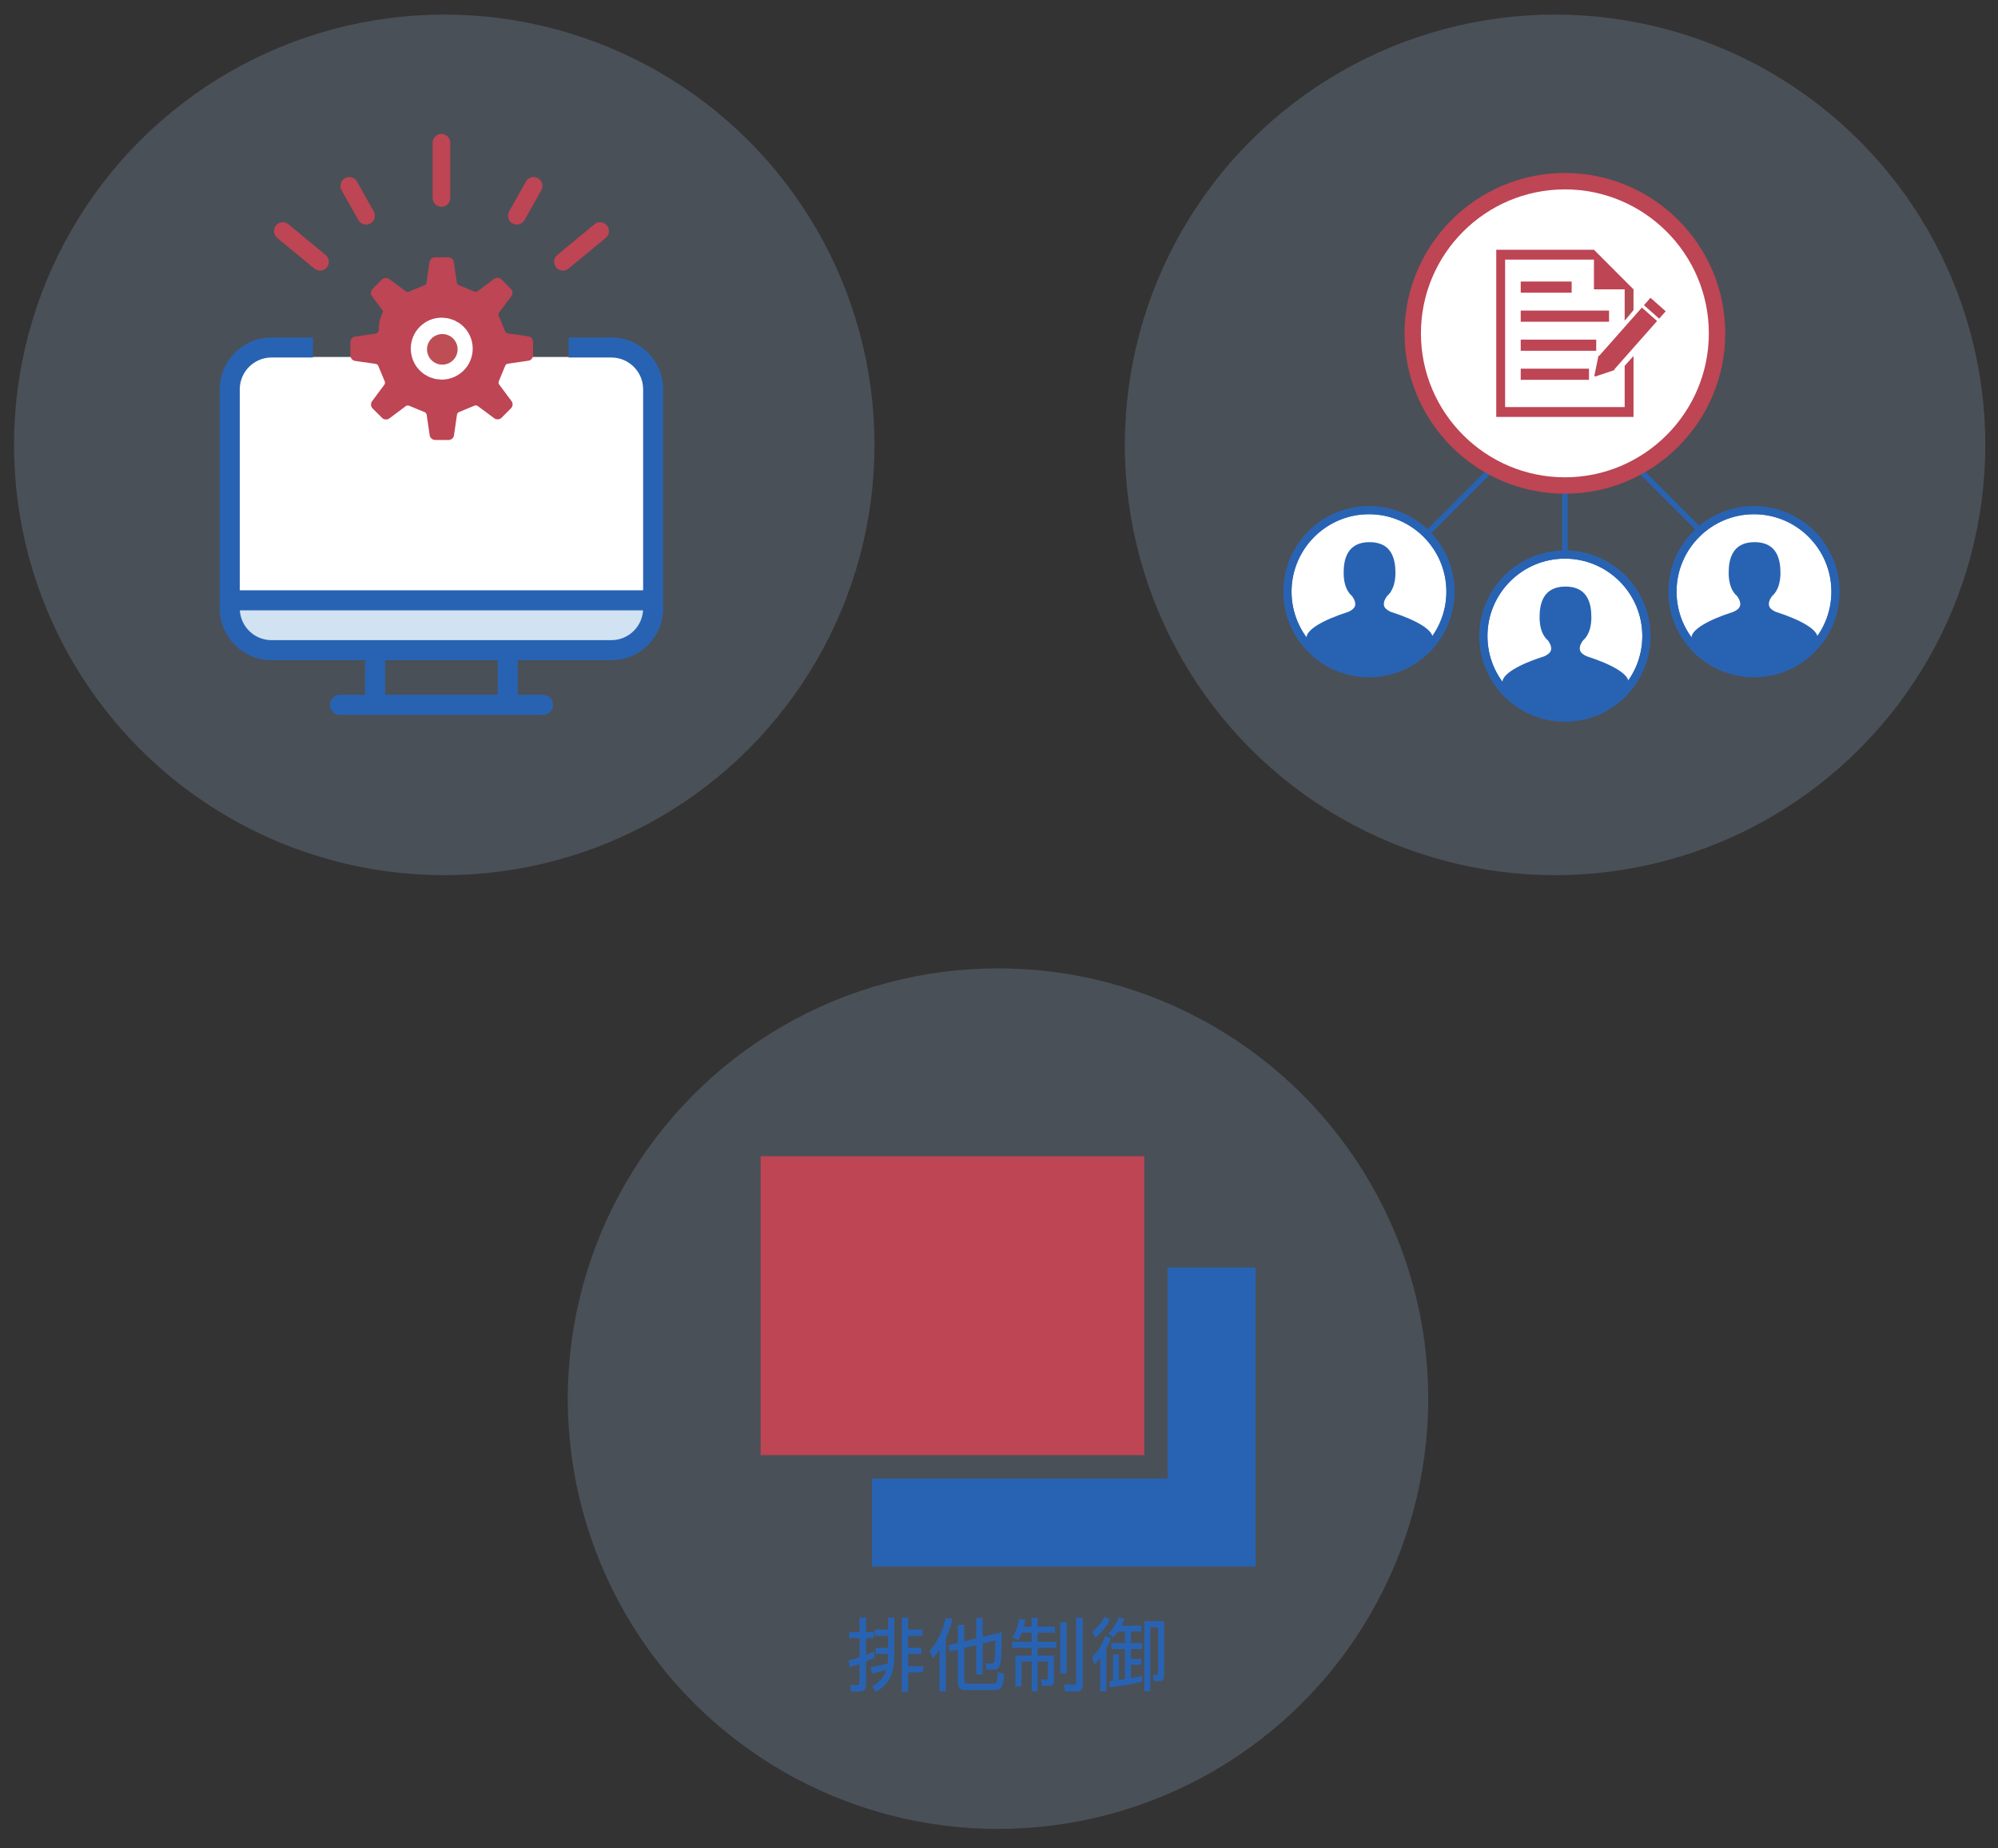 <?xml version="1.0" encoding="UTF-8"?><svg id="_レイヤー_1" xmlns="http://www.w3.org/2000/svg" xmlns:xlink="http://www.w3.org/1999/xlink" viewBox="0 0 605.5 560"><rect x="0" y="0" width="605.5" height="560" fill="#333333" stroke="none"/><defs><style>.cls-1,.cls-2{fill:#fff;}.cls-3{fill:#bd4e56;}.cls-3,.cls-4,.cls-5,.cls-6,.cls-2,.cls-7,.cls-8,.cls-9,.cls-10,.cls-11,.cls-12,.cls-13{stroke-width:0px;}.cls-4{clip-path:url(#clippath-4);}.cls-4,.cls-5,.cls-10,.cls-14,.cls-13{fill:#2863b3;}.cls-5{clip-path:url(#clippath);}.cls-6{fill:none;}.cls-15{clip-path:url(#clippath-1);}.cls-7{fill:#4b4b4b;}.cls-8{fill:#d1e3f2;}.cls-9{fill:#bd4554;}.cls-16{clip-path:url(#clippath-3);}.cls-17{clip-path:url(#clippath-5);}.cls-11{fill:#a6c7e9;isolation:isolate;opacity:.2;}.cls-12{fill:#b44c54;}.cls-13{clip-path:url(#clippath-2);}</style><clipPath id="clippath"><circle class="cls-2" cx="414.868" cy="179.278" r="24.708"/></clipPath><clipPath id="clippath-1"><path class="cls-5" d="M414.867,205.23c-14.308,0-25.949-11.644-25.949-25.952s11.64-25.952,25.949-25.952,25.952,11.644,25.952,25.952-11.644,25.952-25.952,25.952ZM414.867,155.813c-12.935,0-23.462,10.526-23.462,23.465s10.526,23.465,23.462,23.465c12.939,0,23.465-10.526,23.465-23.465s-10.526-23.465-23.465-23.465Z"/></clipPath><clipPath id="clippath-2"><circle class="cls-2" cx="474.244" cy="192.738" r="24.708" transform="translate(2.616 391.793) rotate(-45)"/></clipPath><clipPath id="clippath-3"><path class="cls-13" d="M474.244,218.69c-14.308,0-25.952-11.644-25.952-25.952s11.644-25.952,25.952-25.952,25.952,11.644,25.952,25.952-11.644,25.952-25.952,25.952ZM474.244,169.273c-12.939,0-23.465,10.526-23.465,23.465s10.526,23.465,23.465,23.465,23.465-10.526,23.465-23.465-10.526-23.465-23.465-23.465Z"/></clipPath><clipPath id="clippath-4"><circle class="cls-2" cx="531.547" cy="179.278" r="24.708"/></clipPath><clipPath id="clippath-5"><path class="cls-4" d="M531.548,205.23c-14.308,0-25.952-11.644-25.952-25.952s11.644-25.952,25.952-25.952,25.952,11.644,25.952,25.952-11.644,25.952-25.952,25.952ZM531.548,155.813c-12.939,0-23.465,10.526-23.465,23.465s10.526,23.465,23.465,23.465,23.465-10.526,23.465-23.465-10.526-23.465-23.465-23.465Z"/></clipPath></defs><rect class="cls-6" width="605.5" height="560"/><circle class="cls-11" cx="134.634" cy="134.802" r="130.383"/><circle class="cls-11" cx="302.451" cy="423.807" r="130.383"/><circle class="cls-11" cx="471.269" cy="134.802" r="130.383"/><path class="cls-8" d="M69.626,181.352h128.313v7.908c0,4.76-3.859,8.618-8.618,8.618h-108.983c-5.916,0-10.712-4.796-10.712-10.712v-5.814Z"/><path class="cls-2" d="M197.939,181.116H69.626v-67.208c0-3.169,2.569-5.739,5.739-5.739h111.862c5.916,0,10.712,4.796,10.712,10.712v62.235Z"/><rect class="cls-10" x="71.338" y="178.864" width="124.891" height="6.077"/><path class="cls-10" d="M185.27,102.254h-12.942v6.077h12.942c5.312,0,9.632,4.32,9.632,9.632v66.381c0,5.312-4.32,9.632-9.632,9.632h-102.973c-5.312,0-9.632-4.32-9.632-9.632v-66.381c0-5.312,4.32-9.632,9.632-9.632h12.525v-6.077h-12.525c-8.661,0-15.708,7.047-15.708,15.708v66.381c0,8.661,7.047,15.708,15.708,15.708h102.973c8.661,0,15.708-7.047,15.708-15.708v-66.381c0-8.661-7.047-15.708-15.708-15.708Z"/><path class="cls-10" d="M164.554,216.616h-61.541c-1.68,0-3.038-1.359-3.038-3.038,0-1.68,1.358-3.038,3.038-3.038h61.541c1.68,0,3.038,1.358,3.038,3.038,0,1.68-1.358,3.038-3.038,3.038Z"/><rect class="cls-10" x="110.647" y="198.271" width="6.077" height="15.031"/><rect class="cls-10" x="150.84" y="198.271" width="6.077" height="15.031"/><circle class="cls-2" cx="133.333" cy="105.12" r="11.568"/><path class="cls-6" d="M150.755,84.163c-.122,0-.241.037-.362.064.131-.029.261-.06.394-.058-.011-0-.021-.006-.032-.006Z"/><path class="cls-6" d="M137.905,109.665c1.074-1.077,1.665-2.51,1.665-4.024-.004-1.527-.598-2.957-1.681-4.033-1.07-1.071-2.496-1.66-4.025-1.66-1.524.002-2.952.594-4.025,1.674-1.074,1.075-1.664,2.505-1.662,4.026.002,1.487.575,2.879,1.601,3.941,1.461.576,2.863,1.155,4.218,1.737,1.476-.032,2.863-.614,3.909-1.661Z"/><path class="cls-7" d="M131.88,133.327h.004c-.126 0-.239-.042-.357-.068.117.026.229.068.354.068Z"/><path class="cls-7" d="M150.806,127.081c.011,0,.021-.006.032-.006-.132.002-.262-.028-.392-.057.12.027.238.063.36.063Z"/><path class="cls-7" d="M116.99,127.121c.123,0,.243-.037.363-.064-.131.029-.262.06-.395.058.011 0.0.021.006.032.006Z"/><path class="cls-7" d="M123.97,122.934l4.723,1.949c.174.073.321.192.428.339-.107-.147-.254-.266-.428-.339l-4.723-1.948Z"/><path class="cls-9" d="M144.261,88.409c-.164.017-.332.009-.489-.056.123.051.252.075.381.075.036,0,.071-.015.107-.019Z"/><path class="cls-9" d="M133.873,96.257h-.015c.373-.001.734.064,1.099.106-.361-.042-.716-.106-1.085-.106Z"/><path class="cls-9" d="M138.432,85.553l-.883-6.034c-.018-.22-.077-.428-.17-.616.093.188.152.395.17.616l.883,6.034Z"/><path class="cls-9" d="M123.929,88.375c-.159.066-.328.076-.492.059.035.004.069.018.105.018.13,0,.262-.025.387-.077Z"/><path class="cls-9" d="M132.787,114.923c.36.042.715.106,1.082.106v-.002c-.367,0-.722-.063-1.082-.104Z"/><path class="cls-9" d="M133.87,115.028h.015c-.005,0-.01-.002-.015-.002v.002Z"/><path class="cls-9" d="M143.814,122.91c.157-.066.326-.075.489-.058-.036-.004-.069-.019-.105-.019-.13,0-.261.025-.384.077Z"/><path class="cls-9" d="M123.48,122.876c.163-.018.332-.009.491.058-.124-.052-.255-.077-.384-.077-.037,0-.071.015-.107.019Z"/><path class="cls-9" d="M161.551,103.59c0-.885-.684-1.621-1.564-1.688l-6.036-.871c-.378-.024-.703-.264-.849-.614l-1.963-4.718c-.146-.35-.087-.75.164-1.037l3.601-4.851c.572-.677.535-1.675-.094-2.3l-2.857-2.852c-.162-.161-.349-.28-.548-.363-.066-.027-.14-.028-.208-.047-.136-.037-.272-.078-.412-.08-.133-.003-.263.028-.393.058-.066.014-.135.012-.199.035-.193.067-.376.169-.539.309l-4.843,3.614c-.129.109-.283.169-.442.204-.036.008-.072.016-.108.02-.037.004-.071.019-.107.019-.13,0-.259-.024-.382-.075l-4.719-1.953c-.352-.142-.591-.474-.621-.847l-.883-6.033c-.018-.22-.077-.428-.17-.616-.279-.563-.859-.944-1.521-.944l-4.039.006c-.886,0-1.619.681-1.686,1.564l-.872,6.036c-.026.374-.266.705-.613.849l-4.719,1.961c-.125.052-.257.077-.388.077-.036,0-.069-.015-.104-.019-.036-.004-.071-.011-.106-.019-.159-.035-.313-.093-.441-.203l-1.525-1.133-3.326-2.47c-.164-.139-.348-.239-.54-.306-.064-.022-.132-.021-.197-.034-.12-.027-.239-.063-.36-.063-.011,0-.022.007-.034.007-.14.003-.275.043-.411.08-.069.019-.143.02-.21.048-.199.083-.387.202-.548.363l-2.849,2.859c-.156.156-.276.336-.359.529-.248.577-.163,1.266.268,1.769l3.341,4.478c-.788,1.546-1.523,3.599-1.301,5.611l-.211.513c-.071.177-.189.324-.336.431-.147.106-.322.173-.51.187l-6.036.887c-.883.067-1.56.808-1.56,1.687l.004,4.041c.003.885.684,1.62,1.563,1.687l6.04.869c.374.028.703.268.848.618l1.96,4.718c.146.351.082.75-.161,1.037l-3.605,4.853c-.568.673-.531,1.675.094,2.3l2.86,2.848c.162.161.349.281.548.364.066.028.138.028.207.047.136.037.272.078.413.081.133.002.264-.028.394-.058.065-.015.133-.012.197-.034.192-.068.377-.168.541-.308l4.843-3.619c.126-.107.279-.166.437-.202.035-.008.071-.015.107-.02.036-.004.07-.019.107-.019.129,0,.259.025.384.077l4.723,1.949c.174.073.321.192.428.339.108.147.176.323.192.512l.883,6.03c.018.221.077.43.169.617.037.075.101.131.148.199.07.103.13.213.221.297.073.068.169.106.254.161.089.057.168.129.267.169.084.034.181.032.269.052.119.026.232.069.357.068l4.039-.005c.891,0,1.624-.683,1.691-1.566l.868-6.034c.029-.377.265-.705.617-.851l4.715-1.961c.124-.052.254-.077.385-.077.036,0,.069.015.105.019.036.004.072.011.107.019.159.035.312.094.439.202l4.858,3.603c.163.139.347.24.539.307.064.022.133.021.2.035.13.029.26.059.391.057.141-.003.276-.043.412-.081.069-.019.142-.019.209-.047.198-.082.385-.202.545-.363l2.467-2.475.383-.384c.628-.628.665-1.628.089-2.298l-3.612-4.845c-.247-.288-.31-.69-.165-1.037l1.949-4.724c.146-.35.471-.587.845-.617l6.036-.886c.883-.065,1.56-.808,1.56-1.687l-.004-4.041ZM140.518,112.27c-.494.494-1.042.911-1.617,1.278-1.489.95-3.21,1.477-5.017,1.48h-.015c-.368,0-.722-.064-1.082-.106-.25-.029-.508-.025-.753-.073-.381-.076-.741-.213-1.108-.334-.211-.07-.434-.108-.639-.193-.418-.173-.807-.406-1.198-.639-.134-.081-.282-.133-.413-.221-.51-.34-.99-.733-1.434-1.175-1.286-1.282-2.138-2.876-2.519-4.608-.145-.659-.237-1.334-.238-2.026-.004-2.508.968-4.866,2.741-6.641,1.769-1.778,4.125-2.752,6.631-2.756h.015c.369,0,.724.064,1.085.106.25.029.508.025.753.073.381.075.741.212,1.106.333.212.071.435.109.642.194.363.15.699.361,1.042.556.187.107.389.185.569.305.509.34.988.733,1.431,1.176,1.777,1.767,2.753,4.123,2.76,6.63,0,2.51-.972,4.865-2.741,6.64Z"/><path class="cls-3" d="M138.681,105.855c0,2.56-2.075,4.635-4.635,4.635-2.56,0-4.635-2.075-4.635-4.635,0-2.56,2.075-4.635,4.635-4.635,2.56,0,4.635,2.075,4.635,4.635Z"/><path class="cls-9" d="M133.784,62.662c-1.481,0-2.682-1.201-2.682-2.682v-16.711c0-1.481,1.201-2.682,2.682-2.682,1.481,0,2.682,1.201,2.682,2.682v16.711c0,1.481-1.201,2.682-2.682,2.682Z"/><path class="cls-9" d="M156.63,68.044c-.444,0-.894-.112-1.31-.346-1.292-.723-1.75-2.361-1.023-3.649l5.078-9.031c.726-1.292,2.357-1.75,3.649-1.023,1.292.723,1.75,2.361,1.023,3.649l-5.078,9.031c-.492.877-1.4,1.369-2.34,1.369Z"/><path class="cls-9" d="M110.937,68.044c-.939,0-1.847-.492-2.34-1.365l-5.081-9.031c-.726-1.292-.269-2.927,1.02-3.653,1.299-.726,2.93-.262,3.653,1.02l5.081,9.031c.726,1.292.269,2.927-1.02,3.653-.416.234-.87.346-1.313.346Z"/><path class="cls-9" d="M96.971,81.999c-.604,0-1.208-.199-1.708-.615l-11.266-9.293c-1.142-.939-1.303-2.63-.36-3.775.939-1.145,2.64-1.303,3.775-.36l11.266,9.293c1.142.939,1.303,2.63.36,3.775-.527.643-1.296.974-2.067.974Z"/><path class="cls-9" d="M170.596,81.999c-.772,0-1.54-.332-2.067-.974-.943-1.145-.782-2.836.36-3.775l11.266-9.293c1.142-.943,2.839-.786,3.775.36.943,1.145.782,2.836-.36,3.775l-11.266,9.293c-.499.412-1.107.615-1.708.615Z"/><rect class="cls-10" x="473.415" y="142.541" width="1.658" height="37.858"/><rect class="cls-10" x="420.056" y="153.184" width="40.156" height="1.658" transform="translate(20.009 356.331) rotate(-45)"/><circle class="cls-1" cx="414.868" cy="179.278" r="24.708"/><path class="cls-14" d="M414.867,205.23c-14.308,0-25.949-11.644-25.949-25.952s11.64-25.952,25.949-25.952,25.952,11.644,25.952,25.952-11.644,25.952-25.952,25.952ZM414.867,155.813c-12.935,0-23.462,10.526-23.462,23.465s10.526,23.465,23.462,23.465c12.939,0,23.465-10.526,23.465-23.465s-10.526-23.465-23.465-23.465Z"/><g class="cls-15"><path class="cls-10" d="M421.253,186.366c-1.079-.491-1.825-1.119-2.002-1.88-.329-1.389.974-2.938.974-2.938.097-.11,2.491-1.791,2.491-6.989,0-3.992-1.007-9.3-7.845-9.3-6.838,0-7.85,5.307-7.85,9.3,0,5.213,2.407,6.89,2.449,6.926.008.015,1.349,1.589,1.016,3.001-.177.761-.919,1.389-2.002,1.88-7.976,2.546-12.735,5.478-12.735,7.845v1.897c0,1.042.797,16.151,1.543,16.151h35.154c.75,0,1.542-15.11,1.542-16.151v-1.897c0-2.367-4.759-5.299-12.735-7.845"/></g><circle class="cls-1" cx="474.244" cy="192.738" r="24.708" transform="translate(2.616 391.793) rotate(-45)"/><path class="cls-14" d="M474.244,218.69c-14.308,0-25.952-11.644-25.952-25.952s11.644-25.952,25.952-25.952,25.952,11.644,25.952,25.952-11.644,25.952-25.952,25.952ZM474.244,169.273c-12.939,0-23.465,10.526-23.465,23.465s10.526,23.465,23.465,23.465,23.465-10.526,23.465-23.465-10.526-23.465-23.465-23.465Z"/><g class="cls-16"><path class="cls-10" d="M480.629,199.826c-1.079-.491-1.825-1.119-2.002-1.88-.329-1.389.974-2.938.974-2.938.097-.11,2.491-1.791,2.491-6.989,0-3.992-1.007-9.3-7.845-9.3s-7.849,5.307-7.849,9.3c0,5.213,2.407,6.89,2.449,6.926.008.015,1.349,1.589,1.016,3.002-.177.761-.919,1.389-2.002,1.88-7.976,2.546-12.735,5.478-12.735,7.845v1.897c0,1.041.796,16.151,1.543,16.151h35.154c.75,0,1.543-15.11,1.543-16.151v-1.897c0-2.367-4.76-5.299-12.735-7.845"/></g><rect class="cls-10" x="507.771" y="134.018" width="1.658" height="40.154" transform="translate(40.004 404.768) rotate(-45)"/><circle class="cls-2" cx="474.244" cy="101.006" r="46.111" transform="translate(298.889 553.069) rotate(-80.822)"/><path class="cls-9" d="M474.244,149.603c-26.797,0-48.598-21.801-48.598-48.595,0-26.797,21.801-48.598,48.598-48.598s48.598,21.801,48.598,48.598c0,26.794-21.801,48.595-48.598,48.595ZM474.244,57.384c-24.054,0-43.624,19.57-43.624,43.624,0,24.051,19.57,43.621,43.624,43.621s43.624-19.57,43.624-43.621c0-24.054-19.57-43.624-43.624-43.624Z"/><circle class="cls-1" cx="531.547" cy="179.278" r="24.708"/><path class="cls-14" d="M531.548,205.23c-14.308,0-25.952-11.644-25.952-25.952s11.644-25.952,25.952-25.952,25.952,11.644,25.952,25.952-11.644,25.952-25.952,25.952ZM531.548,155.813c-12.939,0-23.465,10.526-23.465,23.465s10.526,23.465,23.465,23.465,23.465-10.526,23.465-23.465-10.526-23.465-23.465-23.465Z"/><g class="cls-17"><path class="cls-10" d="M537.932,186.366c-1.079-.491-1.825-1.119-2.002-1.88-.329-1.389.974-2.938.974-2.938.097-.11,2.491-1.791,2.491-6.989,0-3.992-1.007-9.3-7.845-9.3-6.838,0-7.849,5.307-7.849,9.3,0,5.213,2.407,6.89,2.449,6.926.009.015,1.349,1.589,1.016,3.001-.177.761-.919,1.389-2.002,1.88-7.976,2.546-12.735,5.478-12.735,7.845v1.897c0,1.042.796,16.151,1.543,16.151h35.154c.75,0,1.543-15.11,1.543-16.151v-1.897c0-2.367-4.76-5.299-12.735-7.845"/></g><rect class="cls-9" x="490.211" y="92.733" width="6.153" height="19.908" transform="translate(794.813 506.372) rotate(-138.517)"/><rect class="cls-9" x="498.426" y="91.904" width="6.153" height="2.986" transform="translate(815.322 495.573) rotate(-138.515)"/><path class="cls-9" d="M483.533,114.062l5.58-1.881c.19-.064.239-.309.089-.442l-4.396-3.887c-.15-.133-.388-.053-.428.143l-1.184,5.768c-.04.197.148.363.338.299Z"/><polygon class="cls-12" points="495.044 87.675 492.36 87.675 492.36 97.183 495.044 93.963 495.044 87.675"/><rect class="cls-9" x="460.861" y="85.309" width="15.43" height="3.38"/><rect class="cls-9" x="460.861" y="94.111" width="26.765" height="3.38"/><rect class="cls-9" x="460.861" y="102.912" width="22.881" height="3.38"/><rect class="cls-9" x="460.861" y="111.713" width="20.686" height="3.38"/><polygon class="cls-9" points="492.36 110.853 492.36 123.35 456.128 123.35 456.128 78.663 483.05 78.663 483.05 87.674 495.035 87.674 483.051 75.685 483.051 75.683 453.444 75.683 453.444 126.33 495.044 126.33 495.044 107.862 492.36 110.853"/><path class="cls-6" d="M474.422,167.044c-13.646,0-24.708,11.062-24.708,24.708,0,5.938,2.098,11.383,5.589,15.644v-.711c0-2.367,4.759-5.299,12.735-7.845,1.083-.491,1.825-1.119,2.002-1.88.333-1.412-1.008-2.987-1.016-3.002-.042-.036-2.449-1.714-2.449-6.926,0-3.993,1.011-9.3,7.849-9.3,6.838,0,7.845,5.307,7.845,9.3,0,5.198-2.394,6.88-2.492,6.989,0,0-1.302,1.549-.974,2.938.177.761.924,1.389,2.003,1.88,7.976,2.546,12.735,5.478,12.735,7.845v.711c3.49-4.261,5.588-9.706,5.588-15.644,0-13.646-11.062-24.708-24.708-24.708Z"/><path class="cls-6" d="M415.046,153.584c-13.645,0-24.708,11.062-24.708,24.708,0,5.937,2.097,11.383,5.588,15.644v-.711c0-2.367,4.76-5.299,12.735-7.845,1.083-.491,1.825-1.119,2.002-1.88.333-1.412-1.008-2.987-1.016-3.002-.042-.036-2.449-1.713-2.449-6.926,0-3.993,1.012-9.3,7.85-9.3,6.838,0,7.845,5.308,7.845,9.3,0,5.198-2.394,6.88-2.491,6.989,0,0-1.303,1.549-.973,2.938.176.761.923,1.389,2.002,1.88,7.976,2.546,12.735,5.478,12.735,7.845v.711c3.49-4.261,5.588-9.706,5.588-15.644,0-13.646-11.062-24.708-24.708-24.708Z"/><path class="cls-6" d="M531.725,153.584c-13.646,0-24.708,11.062-24.708,24.708,0,5.938,2.098,11.383,5.588,15.644v-.711c0-2.367,4.759-5.299,12.735-7.845,1.084-.491,1.825-1.119,2.003-1.88.333-1.412-1.008-2.987-1.016-3.002-.042-.036-2.449-1.713-2.449-6.926,0-3.993,1.012-9.3,7.849-9.3,6.838,0,7.845,5.308,7.845,9.3,0,5.198-2.394,6.88-2.492,6.989,0,0-1.302,1.549-.974,2.938.177.761.923,1.389,2.003,1.88,7.976,2.546,12.735,5.478,12.735,7.845v.711c3.49-4.261,5.588-9.706,5.588-15.644,0-13.646-11.062-24.708-24.708-24.708Z"/><path class="cls-10" d="M421.43,185.38c-1.079-.491-1.825-1.119-2.002-1.88-.329-1.389.973-2.938.973-2.938.097-.109,2.491-1.791,2.491-6.989,0-3.993-1.007-9.3-7.845-9.3-6.838,0-7.85,5.308-7.85,9.3,0,5.212,2.407,6.89,2.449,6.926.008.015,1.349,1.589,1.016,3.002-.177.761-.919,1.389-2.002,1.88-7.976,2.546-12.735,5.478-12.735,7.845v.711c4.531,5.532,11.412,9.064,19.12,9.064s14.589-3.532,19.12-9.064v-.711c0-2.367-4.76-5.299-12.735-7.845Z"/><path class="cls-10" d="M480.806,198.84c-1.079-.491-1.825-1.119-2.003-1.88-.329-1.389.974-2.938.974-2.938.097-.109,2.492-1.791,2.492-6.989,0-3.993-1.007-9.3-7.845-9.3-6.838,0-7.849,5.307-7.849,9.3,0,5.212,2.407,6.89,2.449,6.926.008.015,1.349,1.589,1.016,3.002-.177.761-.919,1.389-2.002,1.88-7.976,2.546-12.735,5.478-12.735,7.845v.711c4.531,5.531,11.412,9.064,19.12,9.064,7.708,0,14.588-3.532,19.12-9.064v-.711c0-2.367-4.76-5.299-12.735-7.845Z"/><path class="cls-10" d="M538.11,185.38c-1.079-.491-1.825-1.119-2.003-1.88-.329-1.389.974-2.938.974-2.938.097-.109,2.492-1.791,2.492-6.989,0-3.993-1.007-9.3-7.845-9.3-6.838,0-7.849,5.308-7.849,9.3,0,5.212,2.407,6.89,2.449,6.926.008.015,1.349,1.589,1.016,3.002-.177.761-.919,1.389-2.003,1.88-7.976,2.546-12.735,5.478-12.735,7.845v.711c4.531,5.531,11.412,9.064,19.12,9.064s14.589-3.532,19.12-9.064v-.711c0-2.367-4.76-5.299-12.735-7.845Z"/><polygon class="cls-10" points="353.838 384.068 353.838 447.996 264.235 447.996 264.235 474.658 380.5 474.658 380.5 384.068 353.838 384.068"/><polygon class="cls-9" points="230.508 350.342 230.508 440.931 264.235 440.931 346.773 440.931 346.773 384.068 346.773 350.342 230.508 350.342"/><path class="cls-10" d="M265.077,502.299c-.624.288-.84.384-2.616,1.128v7.177c0,1.224-.576,1.968-2.017,1.968h-2.52l-.312-1.992,2.04.024c.433,0,.841-.072.841-.696v-5.736c-2.017.744-2.28.815-3.001,1.032l-.312-2.017c.672-.192,1.44-.384,3.312-1.032v-5.809h-3.121v-1.8h3.121v-4.416h1.968v4.416h2.353v1.8h-2.353v5.112c1.32-.504,1.704-.695,2.4-.983l.216,1.824ZM263.829,505.154c1.656-.288,3.841-.72,5.16-1.031.12-.841.145-1.753.145-2.545v-.432h-3.769v-1.824h3.769v-3.673h-4.057v-1.872h4.057v-3.647h1.896v11.496c0,5.856-1.728,8.761-5.568,10.993l-1.2-1.632c2.041-1.128,3.601-2.496,4.345-4.992-.744.216-1.08.312-4.296,1.128l-.48-1.969ZM275.206,490.13v3.647h4.345v1.872h-4.345v3.673h4.057v1.824h-4.057v3.744h4.536v1.872h-4.536v5.856h-1.92v-22.489h1.92Z"/><path class="cls-10" d="M286.652,512.499h-1.944v-12.625c-.96,1.536-1.439,1.992-1.992,2.545l-1.056-2.137c2.424-2.496,4.248-6.721,4.969-10.057l2.016.288c-.216.936-.647,2.88-1.992,5.784v16.201ZM292.22,508.827c0,.792,0,1.344,1.225,1.344h7.345c1.176,0,1.439,0,1.632-3.504l1.897.552c-.289,4.345-1.033,4.872-2.953,4.872h-8.354c-1.943,0-2.735-.432-2.735-2.447v-9.793l-2.473.6-.312-1.944,2.785-.672v-5.473h1.943v4.993l3.625-.889v-6.217h1.968v5.737l5.736-1.393c0,1.152.072,7.585-.359,9.433-.312,1.32-.792,1.92-2.52,1.92h-1.656l-.288-1.943,1.632.023c.385,0,.912,0,1.032-.768.024-.145.24-1.776.24-6.192l-3.816.936v9.409h-1.968v-8.929l-3.625.888v9.457Z"/><path class="cls-10" d="M312.645,492.914v-2.713h1.824v2.713h5.232v1.8h-5.232v2.76h5.713v1.824h-5.713v2.377h4.945v7.608c0,1.032-.312,1.536-1.465,1.536h-2.137l-.336-1.92,1.561.023c.504,0,.553-.312.553-.696v-4.752h-3.121v9.049h-1.824v-9.049h-3.072v7.513h-1.848v-9.312h4.92v-2.377h-5.904v-1.824h5.904v-2.76h-3c-.455,1.224-.768,1.729-1.129,2.304l-1.703-.96c.672-1.032,1.607-2.616,1.992-5.521l1.896.24c-.145.84-.24,1.368-.457,2.137h2.4ZM323.254,491.569v15.481h-1.969v-15.481h1.969ZM328.127,490.201v20.546c0,1.681-1.369,1.776-2.041,1.776h-3.289l-.359-2.088,3.049.048c.576,0,.623-.288.623-.624v-19.658h2.018Z"/><path class="cls-10" d="M336.381,490.657c-.84,1.872-2.377,3.984-4.416,5.521l-1.01-1.752c1.777-1.32,3.002-2.952,3.697-4.465l1.729.696ZM330.98,502.131c1.871-1.921,2.928-3.48,4.008-6.481l1.68.841c-.215.527-.504,1.368-1.393,3v13.009h-1.848v-10.177c-.791,1.08-1.271,1.513-1.801,1.969l-.646-2.16ZM346.148,509.571c-3.455.815-6.504,1.271-9.768,1.68l-.24-1.8c.863-.096.959-.12,1.176-.145v-7.969h1.775v7.753c.289-.048,1.561-.24,1.824-.264v-9.145h-4.127v-1.776h4.127v-3.528h-2.16c-.672.936-1.031,1.296-1.439,1.704l-1.465-1.057c1.488-1.368,2.689-3.504,3.145-4.92l1.752.36c-.168.504-.383,1.104-.936,2.16h6.049v1.752h-3.145v3.528h3.432v1.776h-3.432v2.976h3.145v1.776h-3.145v4.08c1.848-.336,2.377-.432,3.432-.672v1.729ZM352.797,507.099c0,1.44-.07,2.328-1.895,2.328h-1.248l-.217-1.896.793.023c.695.024.742-.168.742-.912v-13.537h-2.352v19.394h-1.824v-21.266h6v15.865Z"/></svg>